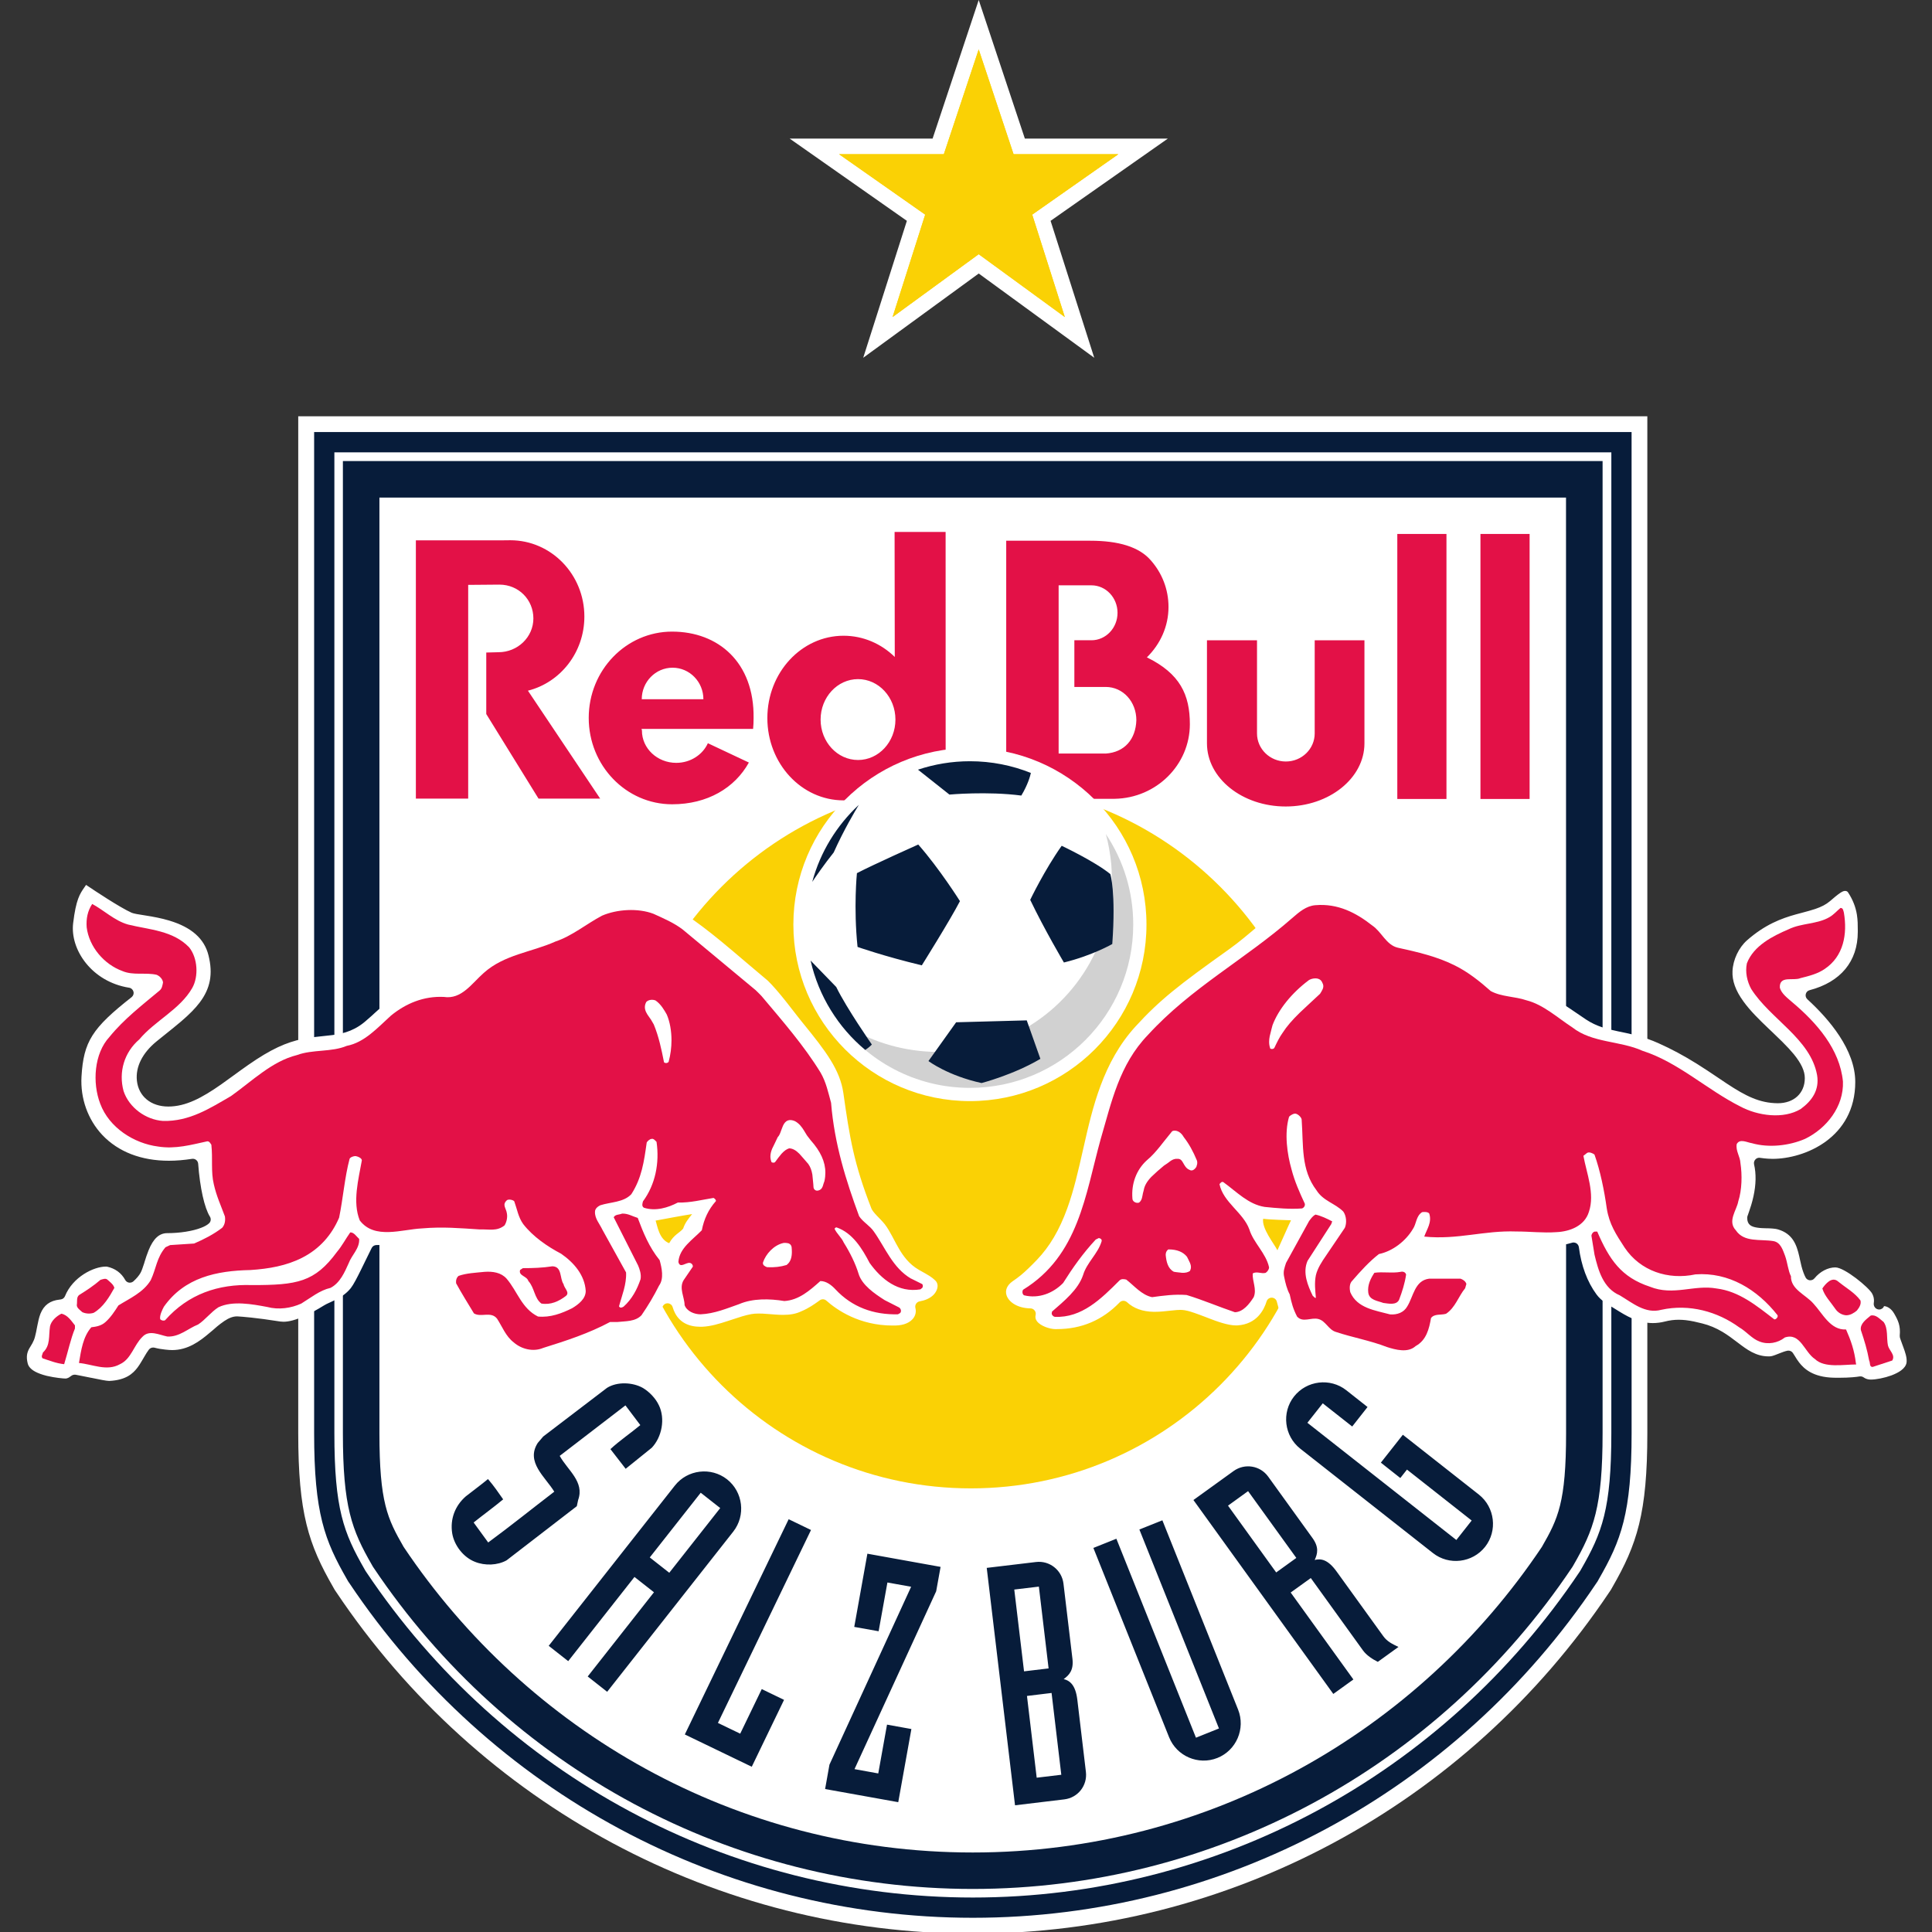 <?xml version="1.0" encoding="UTF-8" standalone="no"?> <svg xmlns:dc="http://purl.org/dc/elements/1.1/" xmlns:cc="http://creativecommons.org/ns#" xmlns:rdf="http://www.w3.org/1999/02/22-rdf-syntax-ns#" xmlns:svg="http://www.w3.org/2000/svg" xmlns="http://www.w3.org/2000/svg" xmlns:sodipodi="http://sodipodi.sourceforge.net/DTD/sodipodi-0.dtd" xmlns:inkscape="http://www.inkscape.org/namespaces/inkscape" id="svg60" version="1.1" width="52" viewBox="0 0 52 52" height="52"><rect x="0" y="0" width="52" height="52" fill="#333333" stroke="none"/><defs id="defs64"></defs><clipPath id="a"><path id="path2" d="M 23,36 H 143 V 170.08 H 23 Z"></path></clipPath><clipPath id="b"><path id="path5" d="m 0,77 h 165.34 v 45 H 0 Z"></path></clipPath><g id="g58" transform="matrix(0.306,0,0,0.306,0.725,-4.0693805e-7)" stroke-width="2.77"><g id="g10" stroke-width="2.77" clip-path="url(#a)"><path id="path8" fill-rule="evenodd" fill="#ffffff" d="m 23.863,36.617 v 89.438 c 0,7.062 0.906,9.785 3.082,13.562 l 0.121,0.215 0.137,0.203 c 12.602,18.812 33.535,30.043 55.992,30.043 22.457,0 43.391,-11.23 55.992,-30.043 l 0.137,-0.203 0.121,-0.215 c 2.172,-3.773 3.082,-6.496 3.082,-13.562 V 36.617 h -118.66"></path></g><path id="path12" fill="#071c3a" d="m 135.38,110.73 v 15.324 c 0,6.098 -0.707,7.531 -2.129,10.008 -10.863,16.219 -29.23,26.879 -50.059,26.879 -20.828,0 -39.191,-10.66 -50.059,-26.879 -1.422,-2.477 -2.129,-3.91 -2.129,-10.008 V 43.765 h 104.37 z m 3.211,-20.262 V 40.554 h -110.8 v 85.5 c 0,6.481 0.777,8.512 2.559,11.605 l 0.055,0.098 0.059,0.094 c 11.871,17.719 31.582,28.297 52.727,28.297 21.145,0 40.855,-10.578 52.727,-28.297 l 0.059,-0.094 0.055,-0.094 c 1.777,-3.094 2.559,-5.125 2.559,-11.609 V 90.468"></path><path id="path14" fill-rule="evenodd" fill="#071c3a" d="m 139.36,116.27 v 9.781 c 0,6.664 -0.809,8.77 -2.66,11.984 l -0.066,0.117 -0.074,0.113 c -12.016,17.934 -31.961,28.637 -53.359,28.637 -21.398,0 -41.348,-10.703 -53.359,-28.637 l -0.074,-0.113 -0.066,-0.117 c -1.852,-3.219 -2.66,-5.32 -2.66,-11.984 v -86.266 h 112.32 z m 1.781,-25.262 V 38.004 h -115.88 v 88.047 c 0,7.059 0.926,9.445 2.894,12.871 l 0.098,0.172 0.113,0.164 c 12.344,18.426 32.844,29.426 54.836,29.426 21.992,0 42.492,-11 54.836,-29.426 l 0.113,-0.164 0.094,-0.172 c 1.969,-3.422 2.898,-5.809 2.898,-12.871 V 91.008"></path><path id="path16" fill="#e31147" d="m 73.102,66.848 c -1.816,0 -3.293,-1.59 -3.293,-3.555 0,-1.965 1.477,-3.559 3.293,-3.559 1.816,0 3.289,1.594 3.289,3.559 0,1.965 -1.473,3.555 -3.289,3.555 z m 3.215,-20.059 0.016,10.996 c -1.188,-1.164 -2.773,-1.867 -4.504,-1.867 -3.703,0 -6.703,3.242 -6.703,7.242 0,4 3,7.238 6.703,7.238 1.75,0 3.332,-0.734 4.527,-1.918 v 1.785 h 4.453 l -0.004,-23.477 z m 18.566,19.492 H 90.746 V 51.484 h 2.887 c 1.266,0 2.293,1.082 2.293,2.418 0,1.332 -1.027,2.414 -2.293,2.414 h -1.504 v 4.106 h 2.754 c 1.535,0 2.699,1.305 2.699,2.926 -0.055,1.672 -1.027,2.824 -2.699,2.934 z m 3.625,-8.461 c 1.18,-1.16 1.902,-2.719 1.902,-4.434 0,-1.551 -0.566,-2.977 -1.555,-4.098 -1.031,-1.195 -2.859,-1.727 -5.328,-1.727 h -7.391 v 22.699 h 9.547 c 3.66,-0.062 6.606,-2.992 6.606,-6.562 0,-2.598 -0.867,-4.449 -3.781,-5.879 z m 22.027,12.457 h 4.324 v -23.312 h -4.324 z m -7.266,-5.766 c 0,1.363 -1.137,2.469 -2.539,2.469 -1.398,0 -2.535,-1.105 -2.535,-2.469 v -8.191 h -4.402 v 9.062 c 0,3.066 3.098,5.555 6.926,5.555 3.824,0 6.926,-2.488 6.926,-5.555 v -9.062 h -4.375 z m -64.238,-10.281 c 0,-3.707 -2.918,-6.711 -6.516,-6.711 -0.113,0 -0.613,0.004 -0.723,0.008 h -7.582 v 22.719 h 4.602 v -18.801 l 2.746,-0.023 c 1.699,0 2.988,1.332 2.988,2.973 0,1.641 -1.379,2.973 -3.074,2.973 l -1.07,0.027 v 5.41 l 4.598,7.441 h 5.422 l -6.356,-9.496 c 2.852,-0.715 4.965,-3.363 4.965,-6.519 z m 5.047,7.273 c 0,-1.531 1.215,-2.773 2.711,-2.773 1.496,0 2.711,1.242 2.711,2.773 z M 56.75,55.555 c -4.051,0 -7.336,3.398 -7.336,7.59 0,4.195 3.285,7.598 7.336,7.598 3.094,0 5.508,-1.43 6.75,-3.672 l -3.606,-1.699 c -0.457,1.012 -1.531,1.727 -2.781,1.727 -1.668,0 -3.019,-1.27 -3.019,-2.832 0,-0.102 -0.039,-0.059 -0.027,-0.156 l 9.805,0.004 c 0.031,-0.309 0.043,-0.629 0.043,-0.953 0.066,-4.91 -3.113,-7.606 -7.164,-7.606 z m 71.098,-8.59 v 23.312 h 4.324 v -23.312 z"></path><path id="path18" fill-rule="evenodd" fill="#fad105" d="m 114.03,99.91 c 0,17.125 -13.879,31.004 -31,31.004 -17.125,0 -31.004,-13.879 -31.004,-31.004 0,-17.121 13.879,-31.004 31.004,-31.004 17.121,0 31,13.883 31,31.004"></path><g id="g22" stroke-width="2.77" clip-path="url(#b)"><path id="path20" fill="#ffffff" d="m 109.99,109.97 c -0.312,-0.602 -1.395,-1.93 -1.254,-2.769 0.797,0.098 2.008,0.105 2.449,0.133 -0.137,0.254 -1.043,2.328 -1.195,2.637 z m 55.277,9.211 c -0.059,-0.242 -0.156,-0.5 -0.23,-0.703 l -0.07,-0.191 c -0.059,-0.152 -0.113,-0.301 -0.168,-0.465 -0.027,-0.074 -0.051,-0.145 -0.062,-0.207 -0.008,-0.047 -0.012,-0.09 -0.008,-0.137 0.078,-0.879 -0.145,-1.336 -0.488,-1.934 -0.266,-0.469 -0.645,-0.652 -0.895,-0.66 -0.062,0.18 -0.238,0.297 -0.43,0.297 -0.027,0 -0.055,-0.004 -0.078,-0.008 -0.25,-0.039 -0.422,-0.281 -0.395,-0.531 0.008,-0.062 0.016,-0.125 0.019,-0.195 0.008,-0.234 -0.043,-0.445 -0.16,-0.664 -0.297,-0.551 -2.43,-2.305 -3.238,-2.305 -0.652,0 -1.344,0.359 -1.84,0.965 -0.09,0.109 -0.223,0.168 -0.363,0.168 h -0.043 c -0.156,-0.016 -0.293,-0.105 -0.367,-0.242 -0.07,-0.133 -0.133,-0.273 -0.188,-0.426 -0.145,-0.383 -0.23,-0.777 -0.312,-1.156 l -0.062,-0.289 c -0.227,-0.984 -0.559,-1.98 -1.875,-2.363 -0.109,-0.031 -0.246,-0.059 -0.418,-0.07 -0.141,-0.016 -0.297,-0.019 -0.453,-0.027 h -0.121 c -0.266,-0.008 -0.543,-0.012 -0.812,-0.055 -0.539,-0.078 -0.898,-0.254 -0.898,-0.859 0,-0.051 0.008,-0.102 0.023,-0.152 l 0.145,-0.418 c 0.109,-0.305 0.262,-0.773 0.383,-1.328 0.227,-1.035 0.246,-1.984 0.051,-2.82 -0.031,-0.152 0.012,-0.309 0.117,-0.422 0.086,-0.098 0.211,-0.152 0.34,-0.152 0.023,0 0.047,0.004 0.07,0.008 0.543,0.082 0.98,0.09 1.102,0.09 2.812,0 7.273,-1.836 7.273,-6.762 0,-2.828 -2.293,-5.519 -4.215,-7.277 -0.125,-0.117 -0.18,-0.293 -0.137,-0.457 0.039,-0.168 0.168,-0.297 0.336,-0.34 2.731,-0.715 4.238,-2.535 4.238,-5.121 v -0.176 c 0,-0.402 0,-0.863 -0.078,-1.352 -0.113,-0.688 -0.367,-1.324 -0.773,-1.945 -0.043,-0.066 -0.113,-0.137 -0.262,-0.137 -0.059,0 -0.102,0.012 -0.117,0.016 -0.109,0.027 -0.223,0.102 -0.305,0.152 -0.254,0.168 -0.621,0.48 -0.914,0.734 -0.336,0.285 -0.734,0.496 -1.301,0.688 -0.34,0.113 -0.695,0.207 -1.074,0.309 -0.199,0.051 -0.402,0.105 -0.613,0.164 -1.305,0.363 -2.727,0.895 -4.309,2.285 -0.723,0.641 -1.227,1.699 -1.273,2.703 -0.043,0.844 0.27,1.719 0.961,2.668 0.598,0.828 1.391,1.605 2.223,2.398 l 0.297,0.281 c 0.305,0.289 0.602,0.574 0.887,0.859 0.434,0.43 0.758,0.785 1.027,1.109 0.656,0.812 0.965,1.477 0.965,2.098 0,1.32 -0.945,2.211 -2.379,2.211 -1.586,-0.012 -2.805,-0.621 -4.5,-1.742 -0.258,-0.172 -0.523,-0.348 -0.797,-0.535 -0.562,-0.379 -1.145,-0.77 -1.793,-1.176 -1.172,-0.734 -2.258,-1.316 -3.414,-1.832 -0.609,-0.273 -1.215,-0.484 -1.898,-0.668 -0.492,-0.133 -0.957,-0.23 -1.41,-0.324 l -0.219,-0.043 c -1.035,-0.219 -1.902,-0.434 -2.824,-1.039 -0.262,-0.176 -0.535,-0.359 -0.812,-0.551 -0.48,-0.328 -0.98,-0.668 -1.488,-0.984 -0.98,-0.609 -1.77,-0.996 -2.488,-1.215 -0.223,-0.066 -0.453,-0.113 -0.75,-0.16 -0.125,-0.02 -0.254,-0.035 -0.379,-0.051 l -0.301,-0.039 c -0.461,-0.062 -0.855,-0.156 -1.273,-0.395 -0.262,-0.156 -0.512,-0.32 -0.793,-0.527 -0.199,-0.145 -0.387,-0.297 -0.582,-0.449 l -0.133,-0.105 c -0.492,-0.383 -1.043,-0.797 -1.883,-1.254 -1.27,-0.688 -2.543,-1.027 -3.633,-1.293 l -0.215,-0.051 c -0.422,-0.102 -0.789,-0.188 -1.101,-0.293 -0.18,-0.059 -0.32,-0.113 -0.422,-0.168 -0.066,-0.035 -0.125,-0.078 -0.152,-0.094 -0.031,-0.027 -0.059,-0.055 -0.086,-0.086 -2.715,-3.414 -5.969,-3.68 -6.902,-3.68 -0.215,0 -0.414,0.012 -0.602,0.031 -1.09,0.117 -2.391,1.078 -3.519,2 -0.41,0.336 -0.824,0.691 -1.246,1.051 -0.859,0.73 -1.742,1.488 -2.613,2.106 -4.496,3.199 -6.125,4.481 -8.254,6.805 -2.879,3.148 -3.785,7.141 -4.582,10.664 l -0.059,0.254 c -0.387,1.711 -0.785,3.481 -1.375,5.102 -0.691,1.898 -1.535,3.336 -2.664,4.516 -0.547,0.57 -1.004,1.008 -1.398,1.336 -0.266,0.219 -0.465,0.355 -0.637,0.477 l -0.117,0.082 c -0.473,0.336 -0.66,0.77 -0.523,1.211 0.176,0.562 0.898,1.145 2.117,1.164 0.137,0.004 0.27,0.07 0.355,0.184 0.09,0.109 0.121,0.254 0.09,0.391 -0.051,0.211 -0.012,0.391 0.121,0.562 0.332,0.43 1.125,0.672 1.574,0.684 H 90.607 c 2.152,0 4,-0.789 5.5,-2.344 0.094,-0.098 0.215,-0.145 0.336,-0.145 0.113,0 0.227,0.043 0.316,0.121 0.594,0.551 1.363,0.828 2.344,0.848 h 0.105 c 0.457,0 0.914,-0.051 1.332,-0.098 0.211,-0.023 0.414,-0.043 0.605,-0.059 0.105,-0.004 0.211,-0.012 0.305,-0.012 0.07,0 0.137,0 0.199,0.008 0.254,0.019 0.578,0.098 1.027,0.254 0.309,0.105 0.641,0.23 0.977,0.359 l 0.301,0.117 c 0.656,0.25 1.648,0.629 2.402,0.629 0.043,0 0.086,0 0.125,-0.004 1.695,-0.105 2.328,-1.367 2.555,-2.106 0.062,-0.199 0.242,-0.332 0.449,-0.332 h 0.016 c 0.211,0.008 0.391,0.152 0.438,0.359 0.043,0.18 0.09,0.352 0.141,0.52 0.266,0.895 0.617,1.492 1.137,1.941 0.16,0.141 0.363,0.227 0.66,0.273 0.25,0.043 0.609,0.062 1.137,0.07 0.102,0 0.199,0.031 0.277,0.094 0.059,0.043 0.137,0.117 0.258,0.238 0.109,0.105 0.223,0.223 0.328,0.316 0.098,0.082 0.242,0.195 0.418,0.254 2.375,0.809 5.469,1.684 7.019,1.707 h 0.055 c 2.117,0 2.84,-2.027 3.051,-2.902 0.043,-0.18 0.184,-0.316 0.363,-0.348 1.969,-0.391 3.051,-3.352 3.047,-3.863 -0.012,-0.953 -0.379,-1.332 -1.324,-1.398 l -3.438,-0.004 c -0.074,0 -0.148,0.012 -0.227,0.035 -0.043,0.012 -0.086,0.016 -0.129,0.016 -0.156,0 -0.309,-0.078 -0.395,-0.215 -0.125,-0.195 -0.262,-0.289 -0.492,-0.344 -0.172,-0.039 -0.305,-0.176 -0.348,-0.348 -0.039,-0.172 0.019,-0.352 0.156,-0.465 0.07,-0.059 0.137,-0.121 0.203,-0.18 0.09,-0.082 0.199,-0.125 0.32,-0.125 h 0.019 c 0.469,0.019 1.379,0.055 2.246,0.055 0.387,0 0.762,-0.008 1.082,-0.027 0.691,-0.035 1.27,-0.105 1.879,-0.176 0.957,-0.109 1.945,-0.223 3.43,-0.223 l 3.219,0.176 c 0.691,0 1.316,-0.09 1.867,-0.266 0.043,-0.016 0.094,-0.023 0.141,-0.023 0.09,0 0.176,0.027 0.254,0.074 0.113,0.074 0.191,0.199 0.211,0.336 0.207,1.625 0.742,3.062 1.547,4.152 0.207,0.285 0.469,0.527 0.824,0.77 0.184,0.125 0.375,0.242 0.57,0.359 0.113,0.066 0.227,0.137 0.336,0.207 0.852,0.531 1.906,1.191 3.227,1.191 0.352,0 0.719,-0.047 1.082,-0.141 0.395,-0.102 0.793,-0.152 1.207,-0.152 0.207,0 0.414,0.016 0.605,0.035 0.523,0.059 0.988,0.176 1.367,0.27 l 0.098,0.023 c 0.613,0.152 1.191,0.395 1.77,0.738 0.477,0.289 0.879,0.59 1.266,0.887 l 0.105,0.078 c 0.77,0.586 1.57,1.191 2.684,1.191 0.043,0 0.086,-0.004 0.133,-0.004 0.074,-0.004 0.16,-0.027 0.199,-0.035 0.059,-0.019 0.133,-0.043 0.215,-0.07 0.152,-0.055 0.332,-0.129 0.512,-0.199 0.176,-0.066 0.371,-0.145 0.598,-0.191 0.027,-0.004 0.059,-0.008 0.09,-0.008 0.152,0 0.297,0.074 0.387,0.203 0.059,0.086 0.113,0.184 0.18,0.281 0.109,0.18 0.223,0.367 0.371,0.555 0.43,0.555 1.211,1.297 3.039,1.344 0.168,0.004 0.328,0.004 0.48,0.004 0.953,0 1.539,-0.074 1.801,-0.117 0.027,-0.004 0.051,-0.004 0.078,-0.004 0.094,0 0.188,0.027 0.266,0.082 0.195,0.137 0.402,0.199 0.633,0.199 0.492,0 1.219,-0.148 1.812,-0.363 0.352,-0.133 0.641,-0.281 0.859,-0.441 0.277,-0.207 0.441,-0.438 0.48,-0.684 0.027,-0.184 0.008,-0.406 -0.059,-0.676 m -107.55,-11.113 c -0.32,0.391 -0.797,0.512 -1.227,1.281 -0.879,-0.34 -1.031,-1.492 -1.191,-1.988 0.699,-0.129 2.348,-0.441 3.211,-0.574 -0.355,0.449 -0.613,0.754 -0.793,1.281 z m 20.734,3.621 c -0.879,-0.5 -1.406,-1.266 -1.762,-1.879 -0.156,-0.266 -0.297,-0.535 -0.438,-0.797 l -0.164,-0.309 c -0.176,-0.328 -0.387,-0.703 -0.637,-1.027 -0.098,-0.121 -0.215,-0.25 -0.336,-0.379 l -0.355,-0.367 c -0.109,-0.117 -0.215,-0.234 -0.301,-0.344 -0.086,-0.109 -0.145,-0.203 -0.176,-0.281 -1.547,-3.961 -1.91,-6.207 -2.469,-10.156 -0.289,-2.031 -1.531,-3.676 -3.543,-6.141 -0.254,-0.309 -0.531,-0.672 -0.832,-1.055 -0.207,-0.266 -0.418,-0.543 -0.637,-0.816 -0.66,-0.836 -1.199,-1.453 -1.625,-1.871 -0.723,-0.605 -1.363,-1.148 -1.938,-1.637 -0.82,-0.699 -1.516,-1.289 -2.156,-1.816 -1.211,-0.992 -2.141,-1.695 -3.215,-2.418 -1.496,-1.012 -3.098,-1.523 -4.758,-1.523 -1.695,0 -2.941,0.547 -3.367,0.836 -1.426,0.973 -2.504,1.574 -3.715,2.078 -0.879,0.363 -1.789,0.66 -2.941,1.039 -0.371,0.121 -0.766,0.25 -1.195,0.395 -1.312,0.438 -2.242,1.199 -2.902,1.812 -0.16,0.152 -0.312,0.297 -0.457,0.438 -0.16,0.16 -0.316,0.309 -0.461,0.441 -0.297,0.27 -0.508,0.418 -0.695,0.484 -0.199,0.07 -0.52,0.121 -0.98,0.152 -0.242,0.016 -0.492,0.027 -0.734,0.039 -0.18,0.008 -0.355,0.016 -0.52,0.023 -1.504,0.09 -2.715,0.938 -3.492,1.566 -0.402,0.328 -0.781,0.672 -1.145,1.004 l -0.172,0.16 c -0.461,0.414 -0.785,0.695 -1.098,0.895 -1.066,0.691 -2.078,0.789 -3.188,0.898 -0.57,0.059 -1.156,0.117 -1.789,0.246 -0.75,0.156 -1.461,0.395 -2.172,0.727 -0.797,0.375 -1.602,0.855 -2.609,1.555 -0.438,0.305 -0.863,0.613 -1.285,0.922 -0.375,0.273 -0.746,0.543 -1.117,0.805 -1.664,1.164 -3.094,1.941 -4.641,1.941 -1.527,0 -2.613,-0.895 -2.762,-2.277 -0.129,-1.223 0.492,-2.453 1.758,-3.477 l 0.695,-0.559 c 0.52,-0.414 1.004,-0.805 1.445,-1.18 0.734,-0.629 1.23,-1.137 1.617,-1.645 0.949,-1.246 1.191,-2.531 0.781,-4.168 -0.367,-1.465 -1.496,-2.465 -3.449,-3.051 -0.699,-0.211 -1.41,-0.34 -2.074,-0.445 L 10.217,80.49 C 10.014,80.458 9.826,80.427 9.666,80.4 9.451,80.361 9.303,80.322 9.217,80.287 c -1.059,-0.473 -3.367,-2.016 -3.828,-2.328 l -0.188,-0.125 -0.129,0.188 c -0.422,0.605 -0.754,1.082 -1.008,3.184 -0.277,2.32 1.637,5.152 4.926,5.672 0.184,0.027 0.332,0.164 0.379,0.344 0.051,0.18 -0.016,0.367 -0.16,0.484 -3.484,2.738 -4.227,3.914 -4.41,6.988 -0.109,1.91 0.555,3.781 1.832,5.137 1.398,1.48 3.422,2.266 5.856,2.266 0.648,0 1.336,-0.059 2.035,-0.168 0.023,-0.004 0.051,-0.004 0.074,-0.004 0.102,0 0.207,0.035 0.289,0.102 0.102,0.078 0.164,0.199 0.176,0.328 0.16,2.141 0.551,3.883 1.035,4.66 0.117,0.188 0.086,0.438 -0.082,0.59 -0.148,0.137 -0.383,0.273 -0.684,0.387 -0.742,0.293 -1.871,0.473 -2.992,0.473 -0.699,0 -1.223,0.48 -1.641,1.516 -0.137,0.336 -0.25,0.691 -0.359,1.039 l -0.027,0.098 c -0.059,0.176 -0.109,0.34 -0.164,0.48 -0.047,0.137 -0.098,0.258 -0.152,0.355 -0.141,0.25 -0.348,0.496 -0.633,0.754 -0.09,0.074 -0.199,0.113 -0.312,0.113 -0.023,0 -0.055,0 -0.078,-0.004 -0.141,-0.027 -0.262,-0.109 -0.328,-0.234 -0.344,-0.621 -0.887,-1.016 -1.609,-1.172 H 7.018 l -0.074,-0.004 c -1.066,0 -2.914,0.906 -3.598,2.602 -0.062,0.156 -0.207,0.27 -0.379,0.289 l -0.086,0.012 c -0.852,0.09 -1.387,0.484 -1.691,1.242 -0.125,0.32 -0.203,0.68 -0.262,0.996 l -0.047,0.23 c -0.047,0.262 -0.098,0.527 -0.168,0.785 -0.051,0.207 -0.125,0.387 -0.234,0.59 -0.055,0.098 -0.109,0.191 -0.164,0.277 -0.039,0.062 -0.078,0.129 -0.113,0.188 -0.188,0.348 -0.285,0.703 -0.133,1.312 0.07,0.277 0.289,0.516 0.652,0.715 0.27,0.145 0.617,0.273 1.035,0.375 0.742,0.176 1.477,0.234 1.621,0.234 0.102,0 0.203,-0.027 0.301,-0.082 0.07,-0.043 0.141,-0.094 0.219,-0.152 0.082,-0.066 0.199,-0.105 0.309,-0.105 0.023,0 0.047,0 0.07,0.004 l 0.348,0.066 c 0.285,0.055 0.641,0.125 0.992,0.199 l 0.055,0.008 c 0.34,0.07 0.672,0.137 0.941,0.188 0.145,0.027 0.277,0.051 0.371,0.062 0.109,0.016 0.195,0.023 0.246,0.023 h 0.004 c 1.469,-0.066 2.09,-0.641 2.504,-1.191 0.113,-0.152 0.219,-0.316 0.32,-0.488 l 0.168,-0.281 0.125,-0.215 c 0.117,-0.203 0.238,-0.395 0.371,-0.574 0.09,-0.121 0.23,-0.188 0.375,-0.188 0.043,0 0.082,0 0.121,0.012 0.168,0.047 0.34,0.078 0.484,0.105 0.34,0.055 0.652,0.086 0.785,0.094 0.098,0.008 0.191,0.012 0.285,0.012 1.391,0 2.426,-0.773 3.285,-1.504 l 0.285,-0.238 c 0.129,-0.113 0.258,-0.227 0.387,-0.336 0.172,-0.141 0.402,-0.324 0.637,-0.48 0.414,-0.277 0.77,-0.406 1.113,-0.406 l 0.086,0.004 c 0.332,0.019 1.59,0.109 3.723,0.449 0.094,0.012 0.184,0.019 0.281,0.019 0.477,0 1.09,-0.164 1.82,-0.492 0.523,-0.234 1.125,-0.562 1.738,-0.941 0.129,-0.082 0.285,-0.156 0.473,-0.242 l 0.055,-0.023 c 0.176,-0.078 0.359,-0.164 0.551,-0.262 0.352,-0.18 0.863,-0.477 1.277,-0.992 0.242,-0.305 0.57,-0.949 0.891,-1.598 l 0.348,-0.711 c 0.191,-0.395 0.395,-0.812 0.602,-1.227 0.082,-0.16 0.242,-0.258 0.422,-0.258 h 0.129 c 0.664,0 1.457,-0.102 2.144,-0.203 0.305,-0.043 0.602,-0.09 0.887,-0.137 0.633,-0.098 1.18,-0.184 1.586,-0.199 0.102,0 0.371,0.016 0.746,0.043 l 0.844,0.055 c 1.066,0.066 1.934,0.098 2.652,0.098 0.43,0 0.809,-0.012 1.125,-0.035 0.57,-0.039 1.094,-0.129 1.512,-0.254 0.117,-0.035 0.246,-0.078 0.375,-0.137 0.059,-0.023 0.125,-0.035 0.188,-0.035 0.117,0 0.238,0.043 0.324,0.129 0.234,0.23 0.48,0.457 0.73,0.68 0.145,0.121 0.195,0.32 0.137,0.5 -0.059,0.176 -0.219,0.301 -0.406,0.316 -0.094,0.004 -0.188,0.016 -0.277,0.027 -0.297,0.043 -0.836,0.16 -1.109,0.512 -0.09,0.117 -0.227,0.184 -0.367,0.184 -0.066,0 -0.129,-0.016 -0.188,-0.039 -0.066,-0.031 -0.129,-0.055 -0.199,-0.07 -0.145,-0.043 -0.281,-0.047 -0.398,-0.051 h -0.219 l -0.238,0.004 h -0.129 c -0.426,0 -1.418,0 -2.277,0.141 -0.527,0.086 -0.945,0.211 -1.242,0.379 -0.281,0.16 -0.609,0.449 -0.582,0.926 0.051,0.879 1.289,3.258 2.133,4.102 0.164,0.164 0.719,0.34 1.336,0.34 0.062,0 0.129,-0.004 0.195,-0.008 h 0.035 c 0.172,0 0.332,0.098 0.414,0.254 0.863,1.703 2.359,2.844 3.719,2.844 h 0.09 c 1.301,-0.051 4.812,-1.316 7.273,-2.473 0.031,-0.016 0.062,-0.027 0.098,-0.035 0.078,-0.016 0.172,-0.031 0.266,-0.043 0.148,-0.019 0.309,-0.039 0.484,-0.059 l 0.25,-0.031 c 0.543,-0.062 1.16,-0.16 1.609,-0.375 0.414,-0.195 1.016,-0.969 1.535,-1.973 0.082,-0.156 0.242,-0.254 0.414,-0.254 0.016,0 0.031,0.004 0.047,0.004 0.188,0.016 0.348,0.145 0.402,0.328 0.062,0.203 0.133,0.379 0.219,0.543 0.418,0.789 1.168,1.191 2.227,1.191 0.059,0 0.113,-0.004 0.172,-0.004 0.727,-0.027 1.531,-0.273 2.223,-0.5 l 0.395,-0.129 c 0.598,-0.199 1.16,-0.387 1.684,-0.48 0.188,-0.035 0.398,-0.051 0.648,-0.051 0.109,0 0.23,0.004 0.352,0.008 0.223,0.012 0.445,0.031 0.672,0.047 0.148,0.016 0.301,0.023 0.453,0.035 0.215,0.016 0.438,0.027 0.672,0.027 0.645,0 1.145,-0.094 1.598,-0.312 0.656,-0.27 1.164,-0.637 1.504,-0.879 l 0.121,-0.09 c 0.082,-0.059 0.18,-0.09 0.277,-0.09 0.109,0 0.219,0.039 0.309,0.121 0.918,0.816 2.902,2.188 5.82,2.188 0.098,0 0.199,0 0.297,-0.004 0.695,-0.019 1.238,-0.25 1.535,-0.645 0.195,-0.266 0.258,-0.582 0.176,-0.898 -0.031,-0.121 -0.008,-0.258 0.059,-0.367 0.07,-0.109 0.184,-0.188 0.312,-0.211 0.48,-0.086 0.867,-0.254 1.152,-0.508 0.258,-0.227 0.426,-0.559 0.43,-0.848 0,-0.195 -0.07,-0.359 -0.219,-0.496 -0.316,-0.297 -0.5,-0.406 -1.426,-0.922"></path></g><path id="path24" fill="#ffffff" d="m 67.414,81.324 c 0,-8.578 6.953,-15.531 15.531,-15.531 8.578,0 15.527,6.953 15.527,15.531 0,8.574 -6.949,15.527 -15.527,15.527 -8.578,0 -15.531,-6.953 -15.531,-15.527"></path><path id="path26" fill="#d1d1d1" d="m 71.273,89.699 c 4.527,3.269 10.91,3.789 15.898,1.109 5.422,-2.805 8.703,-8.582 8.203,-14.812 -0.094,-0.902 -0.238,-1.781 -0.477,-2.637 1.531,2.301 2.41,5.027 2.41,7.965 0,7.93 -6.43,14.363 -14.363,14.363 -4.809,0 -9.062,-2.363 -11.672,-5.988"></path><path id="path28" fill-rule="evenodd" fill="#071c3a" d="m 78.711,84.91 c -3.359,-0.809 -5.652,-1.621 -5.652,-1.621 -0.363,-3.469 -0.055,-6.488 -0.055,-6.488 1.453,-0.758 5.394,-2.519 5.394,-2.519 1.875,2.129 3.668,4.981 3.668,4.981 -0.867,1.676 -3.356,5.648 -3.356,5.648 z M 73.172,70.793 c -0.336,0.551 -1.324,2.211 -2.211,4.188 -0.84,1.051 -1.57,2.117 -1.887,2.586 0.711,-2.633 2.156,-4.969 4.098,-6.773 z m 15.074,8.355 c 0,0 1.258,-2.629 2.769,-4.754 0,0 2.91,1.371 4.277,2.488 0,0 0.504,1.566 0.172,6.152 0,0 -1.738,1.008 -4.254,1.625 0,0 -1.707,-2.883 -2.965,-5.512 z m -6.516,10.77 6.211,-0.168 1.199,3.383 c -2.348,1.398 -5.172,2.129 -5.172,2.129 -2.969,-0.645 -4.672,-1.934 -4.672,-1.934 z m 1.215,-22.961 c 1.895,0 3.703,0.367 5.359,1.031 -0.059,0.27 -0.262,1.027 -0.84,1.988 -2.996,-0.391 -6.324,-0.086 -6.324,-0.086 l -2.766,-2.191 c 1.438,-0.48 2.973,-0.742 4.57,-0.742 z m -9.207,25.395 c -2.379,-1.988 -4.106,-4.731 -4.809,-7.863 0.77,0.797 2.254,2.324 2.254,2.324 0.898,1.848 3.133,5.062 3.133,5.062 -0.16,0.18 -0.414,0.363 -0.578,0.477"></path><path id="path30" fill-rule="evenodd" fill="#071c3a" d="m 57.867,152.56 5.887,2.84 2.84,-5.883 -1.961,-0.949 -1.895,3.922 -1.961,-0.945 8.188,-16.969 -1.965,-0.949 z m 14.902,-9.461 2.144,0.383 0.773,-4.289 2.086,0.375 -7.184,15.648 -0.383,2.144 6.434,1.156 1.156,-6.434 -2.144,-0.387 -0.77,4.293 -2.09,-0.379 7.184,-15.645 0.387,-2.144 -6.438,-1.16 z m -13.504,-11.801 1.715,1.348 -4.481,5.691 -1.715,-1.348 z m -13.371,13.465 1.715,1.348 5.828,-7.406 1.715,1.348 -5.828,7.406 1.711,1.348 11.094,-14.094 c 1.109,-1.414 0.863,-3.481 -0.547,-4.594 -1.414,-1.109 -3.481,-0.863 -4.594,0.551 z m 41.016,14.027 4.328,-0.52 c 1.203,-0.141 2.051,-1.219 1.906,-2.422 l -0.754,-6.344 c -0.156,-1.289 -0.648,-1.676 -1.199,-1.816 0.492,-0.355 0.887,-0.789 0.77,-1.781 l -0.789,-6.609 c -0.145,-1.199 -1.223,-2.051 -2.422,-1.906 l -4.328,0.516 z m -0.066,-18.977 2.164,-0.258 0.855,7.195 -2.16,0.258 z m 1.117,9.359 2.164,-0.262 0.855,7.195 -2.164,0.258 z m 11.91,-15.449 -2.023,0.809 7,17.5 -2.023,0.812 -7,-17.5 -2.023,0.809 6.66,16.652 c 0.668,1.668 2.578,2.488 4.25,1.82 1.668,-0.668 2.484,-2.578 1.82,-4.25 z m 15.035,15.273 1.766,-1.273 -5.516,-7.648 1.77,-1.273 4.598,6.379 c 0.316,0.43 0.848,0.77 1.297,0.992 l 1.816,-1.312 c -0.547,-0.258 -1,-0.477 -1.34,-0.953 l -4.106,-5.688 c -0.758,-1.051 -1.375,-1.152 -1.922,-1.008 0.254,-0.551 0.391,-1.117 -0.195,-1.93 l -3.894,-5.398 c -0.707,-0.98 -2.062,-1.199 -3.043,-0.496 l -3.535,2.551 z m -9.262,-16.562 1.766,-1.277 4.242,5.875 -1.77,1.277 z m 18.023,4.168 c 1.41,1.113 3.477,0.863 4.59,-0.547 1.109,-1.41 0.863,-3.481 -0.547,-4.594 l -6.688,-5.262 -1.934,2.453 1.711,1.352 0.586,-0.742 5.691,4.481 -1.348,1.711 -13.102,-10.309 1.352,-1.711 2.59,2.039 1.348,-1.715 -1.871,-1.477 c -1.414,-1.109 -3.481,-0.859 -4.594,0.551 -1.109,1.41 -0.863,3.477 0.547,4.59 z m -68.086,-13.008 c 0.582,1.195 0.27,2.809 -0.625,3.75 l -2.293,1.848 -1.34,-1.73 c 0.812,-0.754 1.762,-1.391 2.629,-2.113 l -1.309,-1.734 -5.781,4.441 c 0.688,1.254 2.203,2.273 1.621,3.879 l -0.117,0.547 -6.176,4.762 c -0.805,0.449 -1.906,0.484 -2.777,0.133 -1.035,-0.402 -1.836,-1.465 -2.008,-2.512 -0.195,-1.242 0.242,-2.414 1.195,-3.246 0.641,-0.508 1.309,-0.988 1.953,-1.523 0.484,0.559 0.91,1.172 1.336,1.785 -0.84,0.699 -1.73,1.34 -2.598,2.035 l 1.281,1.758 c 1.93,-1.418 3.856,-2.969 5.812,-4.469 -0.801,-1.309 -2.531,-2.606 -1.453,-4.289 l 0.48,-0.562 5.613,-4.281 c 0.891,-0.559 2.262,-0.5 3.16,0.012 0.57,0.34 1.133,0.934 1.395,1.512"></path><g id="g48" fill="#e31147"><path id="path32" d="m 70.152,103.87 c -0.008,0.023 -0.082,0.234 -0.082,0.234 -0.004,0.016 -0.07,0.234 -0.07,0.234 -0.078,0.215 -0.203,0.332 -0.387,0.375 -0.109,0.031 -0.215,0.016 -0.297,-0.047 -0.082,-0.062 -0.133,-0.16 -0.133,-0.273 0,-0.004 -0.016,-0.242 -0.016,-0.242 l -0.082,-0.836 c -0.066,-0.387 -0.18,-0.684 -0.359,-0.934 -0.008,-0.008 -0.367,-0.426 -0.367,-0.426 -0.012,-0.016 -0.414,-0.469 -0.414,-0.469 -0.316,-0.32 -0.605,-0.473 -0.902,-0.48 -0.23,0.07 -0.441,0.227 -0.668,0.473 l -0.285,0.352 -0.254,0.344 c -0.094,0.156 -0.301,0.066 -0.301,0.066 0,0 -0.02,-0.012 -0.039,-0.019 -0.004,-0.019 -0.016,-0.039 -0.016,-0.039 -0.062,-0.16 -0.086,-0.32 -0.086,-0.465 0,-0.262 0.078,-0.492 0.156,-0.684 l 0.219,-0.449 0.254,-0.535 0.031,-0.051 c 0.078,-0.07 0.152,-0.203 0.234,-0.422 l 0.066,-0.184 0.148,-0.379 c 0.223,-0.48 0.559,-0.609 1.047,-0.402 0.379,0.203 0.613,0.527 0.789,0.812 l 0.121,0.199 0.156,0.254 0.316,0.41 c 0.875,0.98 1.297,1.902 1.297,2.859 0,0.238 -0.023,0.48 -0.078,0.723 z m -3.316,7.379 c 0,0 -0.012,0.008 -0.008,0.016 -0.004,-0.004 -0.023,0.004 -0.023,0.004 -0.504,0.156 -1.074,0.223 -1.691,0.191 l -0.031,-0.008 -0.113,-0.047 c -0.004,-0.004 -0.121,-0.078 -0.121,-0.078 -0.059,-0.047 -0.148,-0.148 -0.098,-0.305 0.234,-0.703 0.93,-1.512 1.809,-1.695 h 0.078 0.125 l 0.195,0.027 c 0.094,0.027 0.258,0.105 0.301,0.336 0.012,0.129 0.023,0.273 0.023,0.422 0,0.418 -0.086,0.867 -0.445,1.137 z m -10.32,-17.855 c -0.035,-0.012 -0.066,-0.02 -0.066,-0.02 0,0 -0.004,0.012 -0.008,0.027 -0.012,0.008 -0.02,0.02 -0.02,0.02 -0.078,0.074 -0.215,0.129 -0.352,0.039 0,0 -0.02,-0.012 -0.035,-0.023 -0.004,-0.023 -0.008,-0.047 -0.008,-0.047 -0.211,-1.078 -0.453,-2.223 -0.891,-3.281 l -0.25,-0.43 -0.098,-0.137 -0.215,-0.312 c -0.172,-0.273 -0.336,-0.641 -0.109,-1.078 l 0.027,-0.035 c 0.195,-0.195 0.543,-0.215 0.781,-0.125 l 0.031,0.016 c 0.461,0.32 0.762,0.848 0.977,1.23 0.273,0.637 0.414,1.438 0.414,2.262 0,0.629 -0.082,1.273 -0.246,1.875 0,0 0.031,0.008 0.066,0.02 z m 21.254,19.074 c -1.625,-0.949 -2.273,-2.734 -3.277,-4.144 -0.348,-0.516 -0.973,-0.844 -1.297,-1.355 -1.164,-3.168 -2.168,-6.336 -2.465,-9.965 -0.246,-0.895 -0.434,-1.816 -0.922,-2.656 -1.461,-2.383 -3.356,-4.551 -5.199,-6.742 -0.16,-0.164 -0.164,-0.176 -0.516,-0.516 l -6.414,-5.332 c -0.785,-0.598 -1.684,-0.977 -2.574,-1.383 -1.355,-0.516 -3.195,-0.406 -4.519,0.164 -1.383,0.73 -2.629,1.785 -4.094,2.273 -2.109,0.949 -4.492,1.137 -6.309,2.762 -1.055,0.922 -1.949,2.356 -3.519,2.113 -1.762,-0.082 -3.332,0.566 -4.656,1.652 -1.191,1.082 -2.328,2.356 -3.875,2.652 -1.352,0.57 -3.004,0.297 -4.387,0.812 -2.191,0.543 -3.926,2.273 -5.793,3.602 -1.867,1.082 -3.656,2.246 -5.984,2.191 -1.516,-0.105 -2.981,-1.164 -3.469,-2.625 -0.457,-1.68 0.055,-3.41 1.383,-4.547 1.383,-1.652 3.574,-2.629 4.656,-4.523 0.57,-1.004 0.488,-2.629 -0.27,-3.574 -1.434,-1.488 -3.492,-1.543 -5.363,-2.004 -1.188,-0.328 -2.109,-1.246 -3.168,-1.812 -0.406,0.621 -0.539,1.297 -0.484,2.055 0.215,1.707 1.516,3.25 3.141,3.844 0.945,0.406 2.031,0.109 3.004,0.328 0.27,0.105 0.543,0.379 0.57,0.676 -0.055,0.27 -0.082,0.543 -0.324,0.73 -1.52,1.273 -3.113,2.492 -4.387,4.062 -1.355,1.461 -1.52,4.035 -0.812,5.875 0.785,2.113 2.977,3.496 5.09,3.766 1.543,0.246 2.926,-0.16 4.332,-0.461 0.191,0 0.27,0.191 0.352,0.301 0.137,1.242 -0.055,2.356 0.219,3.492 0.242,1.055 0.594,1.789 0.973,2.816 0.055,0.352 0,0.73 -0.242,1 -0.785,0.598 -1.598,1.004 -2.465,1.383 l -2.113,0.137 -0.406,0.191 c -0.785,0.918 -0.812,1.867 -1.297,2.894 -0.652,1.086 -1.844,1.598 -2.844,2.223 -0.324,0.512 -0.68,1.055 -1.137,1.461 -0.355,0.324 -0.789,0.406 -1.246,0.461 -0.734,0.84 -0.895,2.004 -1.086,3.141 1.191,0.109 2.438,0.758 3.602,0.109 1.004,-0.461 1.219,-1.68 1.98,-2.41 0.594,-0.648 1.488,-0.164 2.191,-0.027 1.055,0.055 1.812,-0.703 2.707,-1.059 0.621,-0.402 1.137,-1.105 1.789,-1.516 1.246,-0.594 2.977,-0.27 4.277,-0.027 1.027,0.273 2.113,0.109 3.008,-0.297 0.836,-0.512 1.621,-1.164 2.57,-1.379 0.84,-0.434 1.246,-1.383 1.598,-2.168 0.27,-0.73 0.977,-1.301 0.922,-2.141 -0.219,-0.188 -0.461,-0.598 -0.785,-0.57 -0.406,0.57 -0.707,1.168 -1.164,1.711 -1.961,2.668 -3.5,2.922 -7.477,2.922 -2.949,-0.105 -5.606,0.785 -7.637,3.086 -0.133,0.082 -0.324,0.027 -0.434,-0.078 -0.078,-0.324 0.191,-0.863 0.324,-1.109 1.816,-2.57 4.633,-3.164 7.609,-3.223 1.625,-0.105 3.172,-0.379 4.551,-1.082 1.543,-0.785 2.602,-2.008 3.25,-3.523 0.352,-1.707 0.488,-3.547 0.922,-5.176 0.055,-0.16 0.457,-0.281 0.594,-0.227 0.16,0.027 0.484,0.172 0.484,0.363 -0.297,1.68 -0.836,3.656 -0.184,5.281 1.297,1.707 3.707,0.785 5.469,0.703 1.844,-0.16 3.32,-0.019 5.082,0.09 0.867,-0.027 1.508,0.184 2.184,-0.355 0.188,-0.301 0.266,-0.703 0.211,-1.027 -0.055,-0.488 -0.461,-0.781 0,-1.188 0.133,-0.109 0.539,-0.039 0.645,0.098 0.246,0.68 0.355,1.406 0.789,2.004 0.867,1.113 2.137,1.977 3.328,2.602 1.137,0.785 2.086,1.895 2.168,3.277 0,0.703 -0.652,1.191 -1.191,1.516 -0.922,0.461 -1.926,0.84 -3.008,0.734 -1.434,-0.707 -1.812,-2.223 -2.762,-3.332 -0.484,-0.543 -1.219,-0.652 -1.949,-0.598 -0.785,0.082 -1.57,0.109 -2.273,0.355 -0.191,0.16 -0.246,0.402 -0.219,0.648 0.488,0.895 1.031,1.758 1.57,2.652 0.625,0.379 1.492,-0.215 2.031,0.461 0.461,0.703 0.758,1.543 1.465,2.086 0.676,0.594 1.707,0.863 2.598,0.488 2.004,-0.625 4.008,-1.277 5.875,-2.277 h 0.625 c 0.758,-0.082 1.598,-0.027 2.141,-0.594 0.594,-0.867 1.082,-1.68 1.543,-2.602 0.457,-0.621 0.242,-1.57 0.055,-2.246 -0.922,-1.137 -1.438,-2.41 -1.926,-3.715 -0.457,-0.133 -0.863,-0.402 -1.379,-0.379 -0.242,0.109 -0.598,0.055 -0.734,0.324 l 2.141,4.23 c 0.137,0.32 0.301,0.781 0.219,1.219 -0.301,0.891 -0.758,1.758 -1.492,2.41 -0.133,0.078 -0.297,0.16 -0.402,-0.027 0.242,-0.922 0.676,-1.926 0.621,-2.981 l -2.086,-3.766 c -0.242,-0.516 -0.676,-0.977 -0.648,-1.574 0,-0.27 0.242,-0.457 0.461,-0.566 0.918,-0.297 2.031,-0.242 2.734,-0.973 0.922,-1.438 1.113,-2.844 1.355,-4.551 0.055,-0.109 0.273,-0.316 0.434,-0.316 0.164,-0.055 0.348,0.18 0.43,0.262 0.273,1.867 -0.109,3.762 -1.191,5.227 -0.055,0.191 -0.133,0.434 0.082,0.566 1.027,0.328 2.113,0 2.981,-0.457 1.109,0.027 2.137,-0.246 3.141,-0.406 0.105,0.055 0.215,0.16 0.215,0.27 -0.676,0.758 -1.055,1.598 -1.246,2.574 -0.812,0.84 -1.977,1.57 -2.059,2.789 0.137,0.598 0.652,0.027 1.004,0.082 0.164,0.027 0.27,0.16 0.27,0.324 l -0.812,1.191 c -0.434,0.707 0.082,1.516 0.082,2.195 0.191,0.539 0.84,0.812 1.406,0.812 1.223,-0.055 2.305,-0.516 3.387,-0.895 1.191,-0.516 2.68,-0.488 3.981,-0.273 1.273,-0.078 2.223,-0.918 3.168,-1.758 0.516,0 0.977,0.352 1.328,0.73 1.461,1.57 3.359,2.246 5.496,2.195 l 0.191,-0.109 c 0.133,-0.137 0.078,-0.379 -0.082,-0.488 l -1.273,-0.648 c -0.895,-0.57 -2.004,-1.328 -2.301,-2.328 -0.273,-0.895 -0.758,-1.871 -1.301,-2.734 -0.188,-0.438 -0.621,-0.789 -0.812,-1.223 0.055,-0.055 0.109,-0.137 0.191,-0.109 1.406,0.488 2.246,1.871 2.894,3.117 1.031,1.438 2.519,2.652 4.469,2.328 l 0.164,-0.133 c 0.082,-0.109 0.055,-0.246 0,-0.328 l -0.977,-0.484"></path><path id="path34" d="m 5.875,115.47 c 0.84,-0.488 1.383,-1.406 1.816,-2.191 -0.082,-0.301 -0.383,-0.516 -0.625,-0.734 -0.16,-0.133 -0.406,-0.023 -0.598,0.027 -0.594,0.516 -1.215,0.922 -1.867,1.328 -0.27,0.191 -0.16,0.598 -0.215,0.895 0,0.27 0.324,0.461 0.488,0.621 0.297,0.137 0.676,0.164 1,0.055"></path><path id="path36" d="m 3.031,115.55 c -0.434,0.215 -0.895,0.625 -1,1.109 -0.137,0.867 0.055,1.68 -0.625,2.305 -0.027,0.16 -0.188,0.348 -0.027,0.512 0.598,0.191 1.164,0.434 1.895,0.516 0.328,-1.059 0.57,-2.223 0.949,-3.141 v -0.273 c -0.324,-0.402 -0.648,-0.922 -1.191,-1.027"></path><path id="path38" d="m 44.109,112.68 c 0.543,0.598 0.516,1.516 1.141,1.977 0.809,0.137 1.539,-0.188 2.164,-0.676 0.355,-0.297 -0.16,-0.676 -0.215,-1.031 -0.352,-0.512 -0.109,-1.543 -0.977,-1.57 -0.867,0.137 -1.73,0.164 -2.598,0.164 l -0.246,0.16 c -0.16,0.52 0.594,0.52 0.73,0.977"></path><path id="path40" d="m 163.69,118.34 c -0.133,-0.621 0.027,-1.488 -0.379,-2.059 -0.352,-0.27 -0.676,-0.676 -1.137,-0.566 -0.379,0.324 -0.949,0.703 -0.867,1.27 0.324,0.977 0.543,1.68 0.73,2.684 0.109,0.188 0,0.566 0.301,0.566 l 1.73,-0.566 c 0.301,-0.488 -0.27,-0.867 -0.379,-1.328"></path><path id="path42" d="m 113.98,86.984 -0.117,0.227 -0.125,0.203 c -0.004,0 -0.855,0.793 -0.855,0.793 l -0.914,0.855 c -0.688,0.668 -1.168,1.23 -1.516,1.773 -0.289,0.398 -0.508,0.863 -0.723,1.312 -0.062,0.133 -0.227,0.137 -0.316,0.105 0,0 -0.023,-0.008 -0.051,-0.016 -0.008,-0.023 -0.016,-0.051 -0.016,-0.051 -0.059,-0.172 -0.086,-0.352 -0.086,-0.551 0,-0.152 0.016,-0.312 0.051,-0.488 l 0.168,-0.676 0.082,-0.305 c 0.523,-1.379 1.684,-2.824 3.188,-3.949 0.191,-0.125 0.551,-0.211 0.824,-0.125 0.168,0.051 0.285,0.16 0.355,0.32 0.062,0.113 0.098,0.223 0.098,0.336 0,0.074 -0.016,0.152 -0.047,0.234 0,0 0.035,0.012 0.066,0.023 -0.031,-0.012 -0.066,-0.023 -0.066,-0.023 z m -11.047,15.398 -0.074,0.258 c -0.062,0.09 -0.141,0.191 -0.246,0.254 -0.082,0.051 -0.215,0.094 -0.355,0.004 -0.145,-0.059 -0.254,-0.148 -0.352,-0.277 -0.004,0 -0.117,-0.176 -0.117,-0.176 l -0.098,-0.172 c -0.121,-0.211 -0.238,-0.367 -0.52,-0.344 -0.254,-0.016 -0.438,0.09 -0.598,0.199 l -0.176,0.133 -0.102,0.074 -0.285,0.191 c -0.012,0.008 -0.387,0.332 -0.387,0.332 l -0.168,0.141 -0.547,0.508 c -0.395,0.41 -0.609,0.785 -0.676,1.176 l -0.074,0.285 -0.023,0.125 -0.035,0.172 c -0.035,0.188 -0.105,0.398 -0.297,0.52 -0.129,0.035 -0.289,0.012 -0.41,-0.078 -0.102,-0.074 -0.156,-0.176 -0.156,-0.281 -0.109,-1.309 0.348,-2.531 1.258,-3.359 0.461,-0.379 0.848,-0.836 1.168,-1.23 0,0 0.355,-0.449 0.355,-0.449 l 0.711,-0.883 0.082,-0.039 c 0.516,-0.102 0.836,0.359 0.949,0.562 0.449,0.578 0.812,1.23 1.152,2.055 0.019,0.059 0.027,0.121 0.027,0.188 0,0.035 -0.004,0.074 -0.008,0.113 z m -0.621,9.375 -0.016,0.035 c -0.18,0.121 -0.398,0.176 -0.703,0.16 l -0.516,-0.059 -0.172,-0.027 -0.039,-0.012 c -0.52,-0.289 -0.645,-0.879 -0.703,-1.473 0,-0.199 0.066,-0.355 0.199,-0.461 0,0 0.016,-0.016 0.031,-0.023 h 0.035 c 0.715,0 1.254,0.211 1.598,0.633 l 0.019,0.031 0.105,0.207 0.16,0.336 c 0,0 0.035,-0.012 0.066,-0.023 -0.031,0.012 -0.066,0.023 -0.066,0.023 0.051,0.125 0.074,0.242 0.074,0.348 0,0.105 -0.023,0.207 -0.074,0.305 z m 57.695,5.18 c -1.383,0.078 -2.062,-1.41 -2.871,-2.277 -0.68,-0.785 -2.004,-1.246 -1.977,-2.41 -0.246,-0.461 -0.301,-1.191 -0.516,-1.789 -0.191,-0.484 -0.379,-1.188 -1.031,-1.297 -1.164,-0.191 -2.57,0.137 -3.301,-0.949 -0.758,-0.812 0.078,-1.762 0.215,-2.547 0.324,-1.004 0.352,-2.328 0.191,-3.359 -0.027,-0.594 -0.434,-1.082 -0.328,-1.676 0.273,-0.516 0.922,-0.137 1.328,-0.082 1.516,0.434 3.305,0.219 4.684,-0.379 1.898,-0.922 3.414,-2.844 3.332,-5.039 -0.27,-2.844 -2.301,-5.172 -4.496,-7.012 -0.402,-0.352 -0.918,-0.734 -1.055,-1.246 -0.055,-1.109 1.191,-0.57 1.812,-0.84 0.762,-0.191 1.52,-0.379 2.141,-0.812 1.652,-1.109 2.004,-3.059 1.68,-4.953 -0.055,-0.164 -0.055,-0.41 -0.297,-0.41 -0.301,0.246 -0.598,0.598 -0.977,0.812 -1.055,0.625 -2.465,0.516 -3.574,1.059 -1.383,0.594 -3.086,1.434 -3.684,3.004 -0.164,0.785 0.027,1.598 0.379,2.25 1.68,2.652 5.227,4.387 5.797,7.582 0.215,1.297 -0.434,2.246 -1.438,2.977 -1.516,0.922 -3.789,0.598 -5.305,-0.215 -2.926,-1.465 -5.473,-3.902 -8.613,-4.902 -1.977,-0.895 -4.414,-0.676 -6.172,-2.059 -1.328,-0.867 -2.547,-2.004 -4.035,-2.383 -1.031,-0.352 -2.195,-0.297 -3.141,-0.812 -0.977,-0.867 -2.004,-1.68 -3.144,-2.246 -1.566,-0.789 -3.301,-1.191 -5.035,-1.57 -1.027,-0.246 -1.406,-1.383 -2.246,-1.953 -1.438,-1.133 -3.035,-1.949 -4.984,-1.785 -0.812,0.055 -1.434,0.594 -2.059,1.137 -4.141,3.629 -8.883,6.121 -12.672,10.262 -2.547,2.629 -3.223,5.961 -4.172,9.184 -1.352,4.871 -1.922,10.238 -6.824,13.242 -0.082,0.137 -0.082,0.379 0.082,0.488 1.301,0.324 2.574,-0.191 3.441,-1.082 0.836,-1.328 1.734,-2.602 2.867,-3.82 l 0.273,-0.133 c 0.133,0.023 0.297,0.105 0.242,0.297 -0.324,1.082 -1.301,1.867 -1.625,2.953 -0.434,1.297 -1.68,2.297 -2.734,3.219 l -0.027,0.164 c 0,0.133 0.137,0.273 0.27,0.297 2.383,0.109 4.09,-1.598 5.688,-3.195 0.164,-0.16 0.379,-0.133 0.598,-0.082 0.703,0.543 1.352,1.355 2.273,1.547 0.977,-0.137 2.004,-0.273 3.035,-0.191 1.434,0.434 2.812,1.031 4.25,1.516 0.73,-0.023 1.27,-0.73 1.652,-1.324 0.297,-0.703 -0.137,-1.41 -0.082,-2.086 0.352,-0.219 0.758,0.055 1.137,-0.055 0.16,-0.109 0.297,-0.301 0.297,-0.488 -0.27,-1.242 -1.379,-2.164 -1.734,-3.332 -0.539,-1.488 -2.301,-2.383 -2.625,-3.981 0.082,-0.109 0.215,-0.27 0.355,-0.164 1.16,0.84 2.191,1.949 3.625,2.168 1.086,0.109 2.195,0.215 3.277,0.133 0.164,-0.055 0.297,-0.242 0.242,-0.43 -0.457,-0.977 -0.891,-1.953 -1.164,-3.008 -0.379,-1.328 -0.648,-3.168 -0.215,-4.629 0.082,-0.109 0.434,-0.32 0.594,-0.266 0.219,0.055 0.484,0.316 0.512,0.508 0.164,2.305 -0.074,4.414 1.305,6.227 0.594,0.949 1.625,1.137 2.356,1.871 0.273,0.379 0.324,1 0.137,1.434 l -1.652,2.441 c -0.379,0.543 -0.758,1.137 -0.895,1.73 -0.137,0.68 -0.055,1.328 0,1.98 -0.109,0.051 -0.16,-0.109 -0.27,-0.164 -0.434,-0.895 -0.922,-2.031 -0.461,-3.086 l 2.082,-3.227 0.086,-0.242 c -0.461,-0.246 -0.977,-0.488 -1.465,-0.598 -0.242,0.109 -0.406,0.352 -0.57,0.57 l -2.027,3.684 c -0.137,0.434 -0.273,0.758 -0.164,1.219 0.109,0.543 0.242,1.086 0.488,1.543 0.16,0.758 0.297,1.273 0.648,1.953 0.516,0.566 1.219,0.051 1.871,0.215 0.648,0.164 0.891,0.945 1.543,1.137 1.461,0.488 3.031,0.758 4.492,1.328 0.762,0.242 1.844,0.539 2.519,-0.082 0.949,-0.516 1.191,-1.516 1.355,-2.465 0.297,-0.406 0.891,-0.242 1.324,-0.379 0.816,-0.543 1.082,-1.516 1.68,-2.246 l 0.109,-0.379 c -0.082,-0.246 -0.297,-0.383 -0.516,-0.461 h -2.762 c -1.273,0.16 -1.379,1.57 -1.922,2.438 -0.301,0.539 -0.895,0.754 -1.516,0.703 -1.301,-0.352 -2.898,-0.543 -3.496,-1.949 -0.082,-0.352 -0.082,-0.785 0.191,-1.031 0.676,-0.785 1.488,-1.68 2.328,-2.328 1.191,-0.242 2.356,-1.137 2.981,-2.195 0.324,-0.461 0.27,-1.137 0.812,-1.488 0.16,-0.031 0.523,-0.039 0.633,0.121 0.246,0.785 -0.199,1.348 -0.441,2.027 2.953,0.297 5.242,-0.555 8.109,-0.449 1.219,0 2.312,0.141 3.504,0.059 1.191,-0.051 2.492,-0.543 2.871,-1.789 0.543,-1.594 -0.211,-3.41 -0.484,-4.926 l 0.328,-0.258 c 0.191,-0.109 0.508,0.039 0.645,0.148 0.512,1.434 0.863,3.172 1.082,4.738 0.219,1.383 0.812,2.281 1.57,3.445 1.379,2.059 3.82,2.871 6.231,2.356 2.922,-0.215 5.441,1.324 7.227,3.602 v 0.133 c -0.055,0.109 -0.16,0.246 -0.297,0.219 -1.543,-1.191 -3.086,-2.465 -5.062,-2.711 -2,-0.363 -3.793,0.68 -5.879,-0.16 -2.512,-0.828 -3.566,-2.375 -4.629,-4.848 H 137.905 c -0.16,0.027 -0.266,0.188 -0.297,0.352 l 0.273,1.68 c 0.324,1.352 0.758,2.953 2.219,3.574 1.137,0.676 2.25,1.652 3.656,1.273 2.465,-0.543 4.957,0.16 6.852,1.543 0.621,0.352 1.109,1 1.785,1.246 0.734,0.297 1.625,0.133 2.223,-0.352 1.379,-0.461 1.707,1.27 2.652,1.895 0.84,0.812 2.516,0.477 3.629,0.477 l -0.027,-0.125 c -0.133,-1.109 -0.434,-1.977 -0.863,-2.949"></path><path id="path44" d="m 120.82,111.87 c -0.73,0.137 -1.57,-0.027 -2.301,0.082 -0.324,0.488 -0.621,1.082 -0.539,1.734 0.078,0.676 0.836,0.73 1.324,0.918 0.461,0.055 1.137,0.219 1.383,-0.27 0.27,-0.703 0.512,-1.461 0.621,-2.223 -0.051,-0.215 -0.27,-0.297 -0.488,-0.242"></path><path id="path46" d="m 159.3,112.71 c -0.539,-0.461 -1.109,0.219 -1.379,0.621 0.188,0.652 0.73,1.191 1.137,1.789 0.215,0.324 0.566,0.539 0.949,0.57 0.375,0 0.676,-0.191 0.945,-0.41 0.191,-0.242 0.406,-0.539 0.324,-0.891 -0.512,-0.703 -1.328,-1.141 -1.977,-1.68"></path></g><path id="path50" fill="#ffffff" d="M 100.35,12.191 H 87.776 L 83.717,0 79.659,12.191 h -12.57 l 10.309,7.234 -3.84,12.043 10.16,-7.41 10.16,7.41 -3.84,-12.043 10.313,-7.234"></path><g id="g56" fill="#fad105"><path id="path52" d="m 83.715,22.359 7.574,5.527 -2.867,-9.008 7.578,-5.316 h -9.219 l -3.066,-9.215 -3.066,9.215 h -9.219 l 7.578,5.316 -2.867,9.008 7.574,-5.527"></path><path id="path54" d="m 83.715,22.359 7.574,5.527 -2.867,-9.008 7.578,-5.316 h -9.219 l -3.066,-9.215 -3.066,9.215 h -9.219 l 7.578,5.316 -2.867,9.008 7.574,-5.527"></path></g></g></svg> 